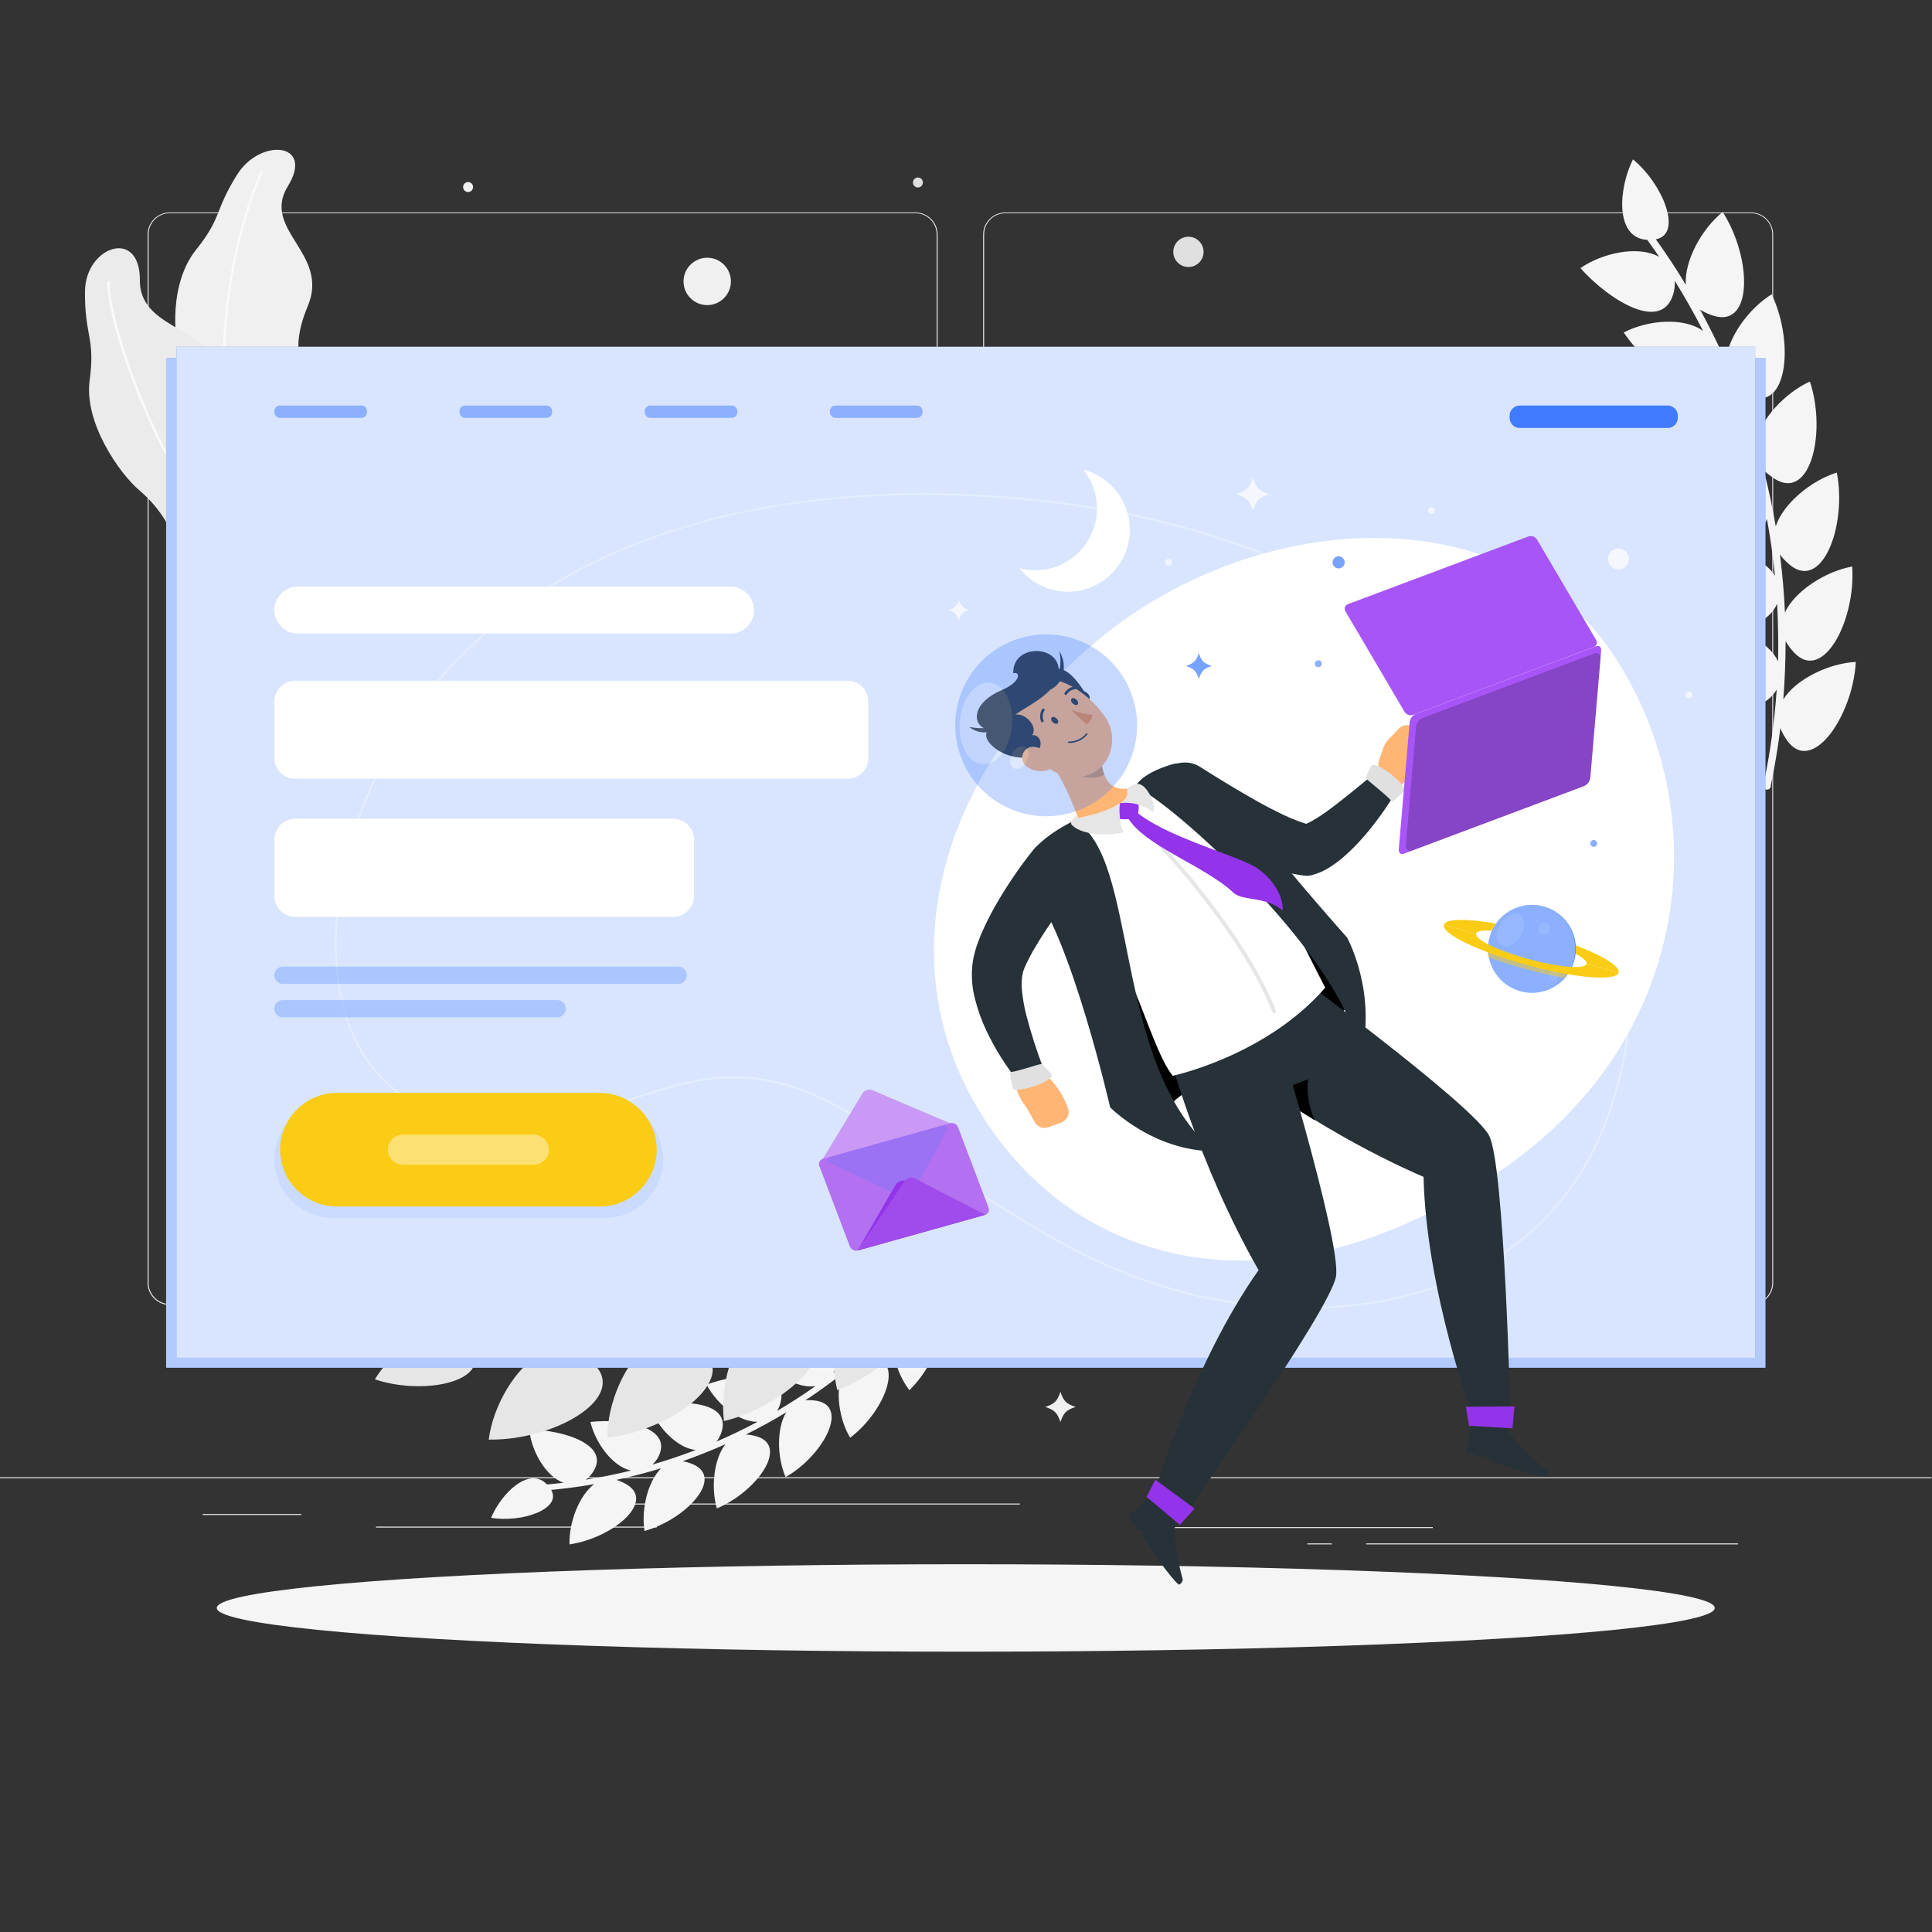 <?xml version="1.0" encoding="UTF-8" standalone="no"?>
<!DOCTYPE svg PUBLIC "-//W3C//DTD SVG 1.1//EN" "http://www.w3.org/Graphics/SVG/1.1/DTD/svg11.dtd">
<svg width="100%" height="100%" viewBox="0 0 2084 2084" version="1.1" xmlns="http://www.w3.org/2000/svg" xmlns:xlink="http://www.w3.org/1999/xlink" xml:space="preserve" xmlns:serif="http://www.serif.com/" style="fill-rule:evenodd;clip-rule:evenodd;stroke-linejoin:round;stroke-miterlimit:2;">
    <rect x="0" y="0" width="2084" height="2084" fill="#333333" stroke="none"/>
    <g transform="matrix(4.167,0,0,4.167,0,0)">
        <g id="freepik--background-complete--inject-108">
            <rect x="0" y="382.4" width="500" height="0.25" style="fill:rgb(235,235,235);"/>
            <rect x="52.46" y="391.92" width="25.54" height="0.25" style="fill:rgb(235,235,235);"/>
            <rect x="154.06" y="389.21" width="109.94" height="0.25" style="fill:rgb(235,235,235);"/>
            <rect x="97.33" y="395.18" width="72.67" height="0.25" style="fill:rgb(235,235,235);"/>
            <rect x="353.66" y="399.53" width="96.25" height="0.25" style="fill:rgb(235,235,235);"/>
            <rect x="338.42" y="399.53" width="6.33" height="0.25" style="fill:rgb(235,235,235);"/>
            <rect x="301.22" y="395.31" width="69.67" height="0.25" style="fill:rgb(235,235,235);"/>
            <path d="M237,337.8L43.91,337.8C40.781,337.795 38.21,335.219 38.21,332.09L38.21,60.66C38.237,57.55 40.8,55.005 43.91,55L237,55C240.132,55 242.71,57.578 242.71,60.71L242.71,332.09C242.71,335.222 240.132,337.8 237,337.8ZM43.91,55.2C40.919,55.205 38.46,57.669 38.46,60.66L38.46,332.09C38.46,335.081 40.919,337.545 43.91,337.55L237,337.55C239.993,337.545 242.455,335.083 242.46,332.09L242.46,60.66C242.455,57.667 239.993,55.205 237,55.2L43.91,55.2Z" style="fill:rgb(235,235,235);fill-rule:nonzero;"/>
            <path d="M453.31,337.8L260.21,337.8C257.08,337.795 254.505,335.22 254.5,332.09L254.5,60.66C254.533,57.549 257.098,55.005 260.21,55L453.31,55C456.416,55.011 458.973,57.554 459,60.66L459,332.09C459,335.215 456.435,337.789 453.31,337.8ZM260.21,55.2C257.217,55.205 254.755,57.667 254.75,60.66L254.75,332.09C254.755,335.083 257.217,337.545 260.21,337.55L453.31,337.55C456.303,337.545 458.765,335.083 458.77,332.09L458.77,60.66C458.765,57.667 456.303,55.205 453.31,55.2L260.21,55.2Z" style="fill:rgb(235,235,235);fill-rule:nonzero;"/>
            <path d="M443.58,94.68C439.69,105.97 426.47,95.08 420.31,86.07C426.58,82.8 435.89,82.07 440.86,85.66C438.6,81.24 436.153,76.907 433.52,72.66C433.57,73.496 433.523,74.335 433.38,75.16C430.94,86.89 416.44,77.66 409.11,69.4C414.93,65.4 424.11,63.49 429.51,66.49C428.503,65.01 427.47,63.543 426.41,62.09C417.99,61.63 418.93,48.84 422.71,41.25C430.42,47.59 435.71,60.58 428.64,61.95C431.393,65.783 433.977,69.707 436.39,73.72C435.98,67.65 440.39,59.33 445.94,54.87C453.75,67.1 453.94,86.3 442.33,81.29C441.539,80.989 440.784,80.6 440.08,80.13C442.5,84.537 444.723,89.03 446.75,93.61C447.12,87.61 452.58,79.91 458.62,76.18C464.78,89.18 462.53,108.18 451.69,101.82C450.944,101.423 450.244,100.947 449.6,100.4C451.44,105.067 453.08,109.783 454.52,114.55C455.64,108.62 462.02,101.71 468.52,98.76C472.99,112.36 468.4,130.94 458.44,123.29C457.748,122.803 457.111,122.243 456.54,121.62C457.79,126.45 458.83,131.34 459.67,136.26C461.51,130.51 468.67,124.45 475.48,122.33C478.22,136.33 471.37,154.33 462.43,145.43C461.81,144.858 461.251,144.225 460.76,143.54C461.39,148.54 461.83,153.49 462.05,158.54C464.59,153.04 472.48,147.91 479.46,146.65C480.46,160.95 471.41,178 463.65,168.03C463.104,167.38 462.625,166.676 462.22,165.93C462.22,170.957 462.023,175.997 461.63,181.05C464.84,175.86 473.31,171.72 480.4,171.34C479.6,185.74 468.45,201.73 462.01,190.75C461.551,190.032 461.169,189.268 460.87,188.47C460.25,193.41 459.43,198.36 458.4,203.28C458.405,203.321 458.408,203.363 458.408,203.404C458.408,203.953 457.956,204.404 457.408,204.404C456.859,204.404 456.408,203.953 456.408,203.404C456.408,203.223 456.457,203.045 456.55,202.89C458.239,194.848 459.365,186.698 459.92,178.5C459.478,179.23 458.947,179.901 458.34,180.5C449.51,188.65 443.14,172.5 442.02,161.72C449.1,161.85 457.64,165.63 460.27,171.2C460.4,166.2 460.27,161.2 460.04,156.29C459.682,157.047 459.236,157.759 458.71,158.41C450.97,167.53 442.63,152.48 440.19,141.94C447.19,141.18 456.19,143.86 459.47,149.02C458.977,144.093 458.283,139.197 457.39,134.33C457.134,135.124 456.782,135.883 456.34,136.59C449.78,146.59 439.65,132.75 435.93,122.59C442.81,120.96 452.01,122.5 455.93,127.2C454.83,122.38 453.537,117.613 452.05,112.9C451.893,113.721 451.638,114.52 451.29,115.28C446.01,125.97 434.29,113.55 429.29,103.91C435.92,101.44 445.29,101.84 449.72,106.02C448.027,101.353 446.147,96.777 444.08,92.29C444.012,93.104 443.845,93.907 443.58,94.68Z" style="fill:rgb(245,245,245);fill-rule:nonzero;"/>
            <path d="M170.16,377.61C174.91,369.38 161.47,367.11 152.84,368.09C154.14,373.57 158.54,379.57 163.31,380.68C159.47,381.62 155.587,382.403 151.66,383.03C152.192,382.627 152.672,382.16 153.09,381.64C158.88,374.06 145.77,370.15 136.98,370.04C137.58,375.64 141.23,382.14 145.86,383.83C144.44,383.99 143.02,384.14 141.6,384.26C136.93,379.43 129.72,386.66 127.13,392.9C134.96,394.23 145.54,390.66 142.68,385.68C146.407,385.327 150.11,384.833 153.79,384.2C149.93,387.12 147.23,394.13 147.43,399.78C158.86,398.1 170.5,388.19 161.43,383.83C160.834,383.516 160.208,383.265 159.56,383.08C163.467,382.24 167.33,381.24 171.15,380.08C167.7,383.45 165.94,390.73 166.84,396.31C177.84,393.24 188.14,381.98 178.66,378.77C178.032,378.534 177.382,378.363 176.72,378.26C180.473,376.927 184.167,375.457 187.8,373.85C184.8,377.61 183.98,385.05 185.57,390.47C196.09,386.07 204.88,373.63 195.07,371.62C194.415,371.456 193.745,371.366 193.07,371.35C196.63,369.583 200.113,367.667 203.52,365.6C201.01,369.71 201.12,377.19 203.37,382.38C213.25,376.71 220.47,363.25 210.47,362.49C209.805,362.421 209.135,362.421 208.47,362.49C211.803,360.29 215.03,357.957 218.15,355.49C216.15,359.89 217.15,367.31 220.07,372.17C229.19,365.31 234.74,350.98 224.69,351.51C224.016,351.513 223.345,351.593 222.69,351.75C225.717,349.13 228.643,346.383 231.47,343.51C230.03,348.15 231.95,355.4 235.41,359.86C243.67,351.86 247.47,336.86 237.51,338.68C236.828,338.777 236.158,338.945 235.51,339.18C238.177,336.24 240.72,333.173 243.14,329.98C243.307,329.836 243.403,329.626 243.403,329.405C243.403,328.988 243.06,328.645 242.643,328.645C242.382,328.645 242.139,328.779 242,329C238.037,334.205 233.72,339.13 229.08,343.74C229.281,343.091 229.402,342.419 229.44,341.74C229.74,332.17 216.72,336.74 209.63,341.74C213.39,345.94 220.12,349.1 224.85,347.74C221.917,350.407 218.883,352.953 215.75,355.38C216.025,354.77 216.223,354.129 216.34,353.47C217.79,344.06 204.34,346.88 196.77,350.91C199.98,355.54 206.25,359.53 211.08,358.82C207.86,361.1 204.553,363.237 201.16,365.23C201.499,364.66 201.771,364.053 201.97,363.42C204.55,354.28 190.97,355.42 182.91,358.42C185.52,363.42 191.24,368.14 196.11,368.05C192.637,369.897 189.097,371.603 185.49,373.17C185.891,372.646 186.227,372.075 186.49,371.47C190.17,362.72 176.57,362.12 168.18,364.16C170.18,369.44 175.25,374.84 180.09,375.35C176.417,376.763 172.687,378.02 168.9,379.12C169.375,378.666 169.798,378.159 170.16,377.61Z" style="fill:rgb(245,245,245);fill-rule:nonzero;"/>
            <path d="M166.9,344.28C176.26,332.83 156.18,326 142.68,325.36C143.31,334.1 148.59,344.36 155.62,347.28C149.5,347.78 143.347,348.02 137.16,348C138.078,347.51 138.934,346.912 139.71,346.22C150.48,336.03 131.32,326.75 117.85,324.41C117.38,333.16 121.38,344.04 128.05,347.78C125.84,347.69 123.62,347.55 121.41,347.39C115.41,338.81 102.58,348.12 97.04,357.05C108.74,361.05 125.87,358.19 122.71,349.83C128.53,350.23 134.34,350.397 140.14,350.33C133.48,353.85 127.6,363.94 126.51,372.66C144.51,372.93 164.8,360.6 152,351.66C151.162,351.027 150.261,350.484 149.31,350.04C155.517,349.72 161.697,349.14 167.85,348.3C161.72,352.61 157.2,363.36 157.21,372.14C174.91,370.14 193.47,355.43 179.71,348.14C178.804,347.618 177.845,347.192 176.85,346.87C182.943,345.783 188.977,344.45 194.95,342.87C189.43,347.87 186.3,359.13 187.41,367.87C204.64,363.72 221.23,346.8 206.68,341.29C205.716,340.877 204.71,340.569 203.68,340.37C209.58,338.537 215.4,336.46 221.14,334.14C216.28,339.83 214.58,351.35 216.75,359.86C233.33,353.62 247.75,334.74 232.6,331.09C231.592,330.803 230.556,330.625 229.51,330.56C235.15,328 240.687,325.207 246.12,322.18C241.98,328.44 241.7,340.09 244.92,348.26C260.63,340 272.72,319.39 257.16,317.69C256.121,317.535 255.068,317.492 254.02,317.56C259.32,314.3 264.497,310.813 269.55,307.1C266.18,313.86 267.33,325.47 271.55,333.18C286.2,322.97 295.79,300.82 280.04,301.18C278.983,301.16 277.927,301.254 276.89,301.46C281.703,297.587 286.37,293.507 290.89,289.22C291.215,288.999 291.41,288.63 291.41,288.236C291.41,287.584 290.873,287.046 290.22,287.046C289.847,287.046 289.495,287.222 289.27,287.52C281.898,294.532 274.046,301.022 265.77,306.94C266.218,306.006 266.554,305.023 266.77,304.01C269.61,289.4 248.48,293.17 236.37,299.01C241.1,306.38 250.65,312.92 258.23,312.06C253.063,315.447 247.777,318.6 242.37,321.52C242.935,320.654 243.395,319.725 243.74,318.75C248.3,304.66 227.03,305.66 214.34,309.95C218.11,317.85 226.75,325.53 234.34,325.65C228.84,328.35 223.233,330.807 217.52,333.02C218.191,332.233 218.762,331.367 219.22,330.44C225.45,317.05 204.31,315.36 191.22,318.04C193.99,326.36 201.6,335.04 209.1,336.11C203.313,338.11 197.453,339.85 191.52,341.33C192.281,340.633 192.953,339.843 193.52,338.98C201.35,326.47 180.62,322.17 167.23,323.21C168.95,331.8 175.43,341.36 182.74,343.35C176.74,344.603 170.697,345.603 164.61,346.35C165.456,345.757 166.225,345.062 166.9,344.28Z" style="fill:rgb(230,230,230);fill-rule:nonzero;"/>
            <path d="M57.13,130.55C48.28,129.25 42.26,118.55 45.8,112.44C49.34,106.33 49,98.71 46.89,93.12C44.78,87.53 43.89,73.21 50.73,64.68C57.57,56.15 55.41,54.74 61.39,45.19C67.37,35.64 81.5,36.85 74.52,48.19C67.54,59.53 85.4,65.57 79.69,79.19C73.98,92.81 79.38,98.08 84.21,105.24C89.04,112.4 76.68,133.41 57.13,130.55Z" style="fill:rgb(240,240,240);fill-rule:nonzero;"/>
            <path d="M70.8,148C56.62,120.76 56.47,94 58.85,76.37C61.43,57.25 67.44,44.37 67.5,44.27L68.03,44.52C67.97,44.65 62.03,57.43 59.43,76.52C57.06,94.07 57.21,120.68 71.32,147.78L70.8,148Z" style="fill:rgb(250,250,250);fill-rule:nonzero;"/>
            <path d="M67.6,157.9C58.43,160.5 46.52,153.04 46.3,145.69C46.08,138.34 41.3,131.34 36.11,126.96C30.92,122.58 21.71,109.43 23.21,98.43C24.71,87.43 21.88,87 22,75.4C22.12,63.8 36.27,58.84 36.21,72.55C36.15,86.26 56.66,84.28 59.21,99.64C61.76,115 69.9,117.64 78.65,122.3C87.4,126.96 87.86,152.16 67.6,157.9Z" style="fill:rgb(235,235,235);fill-rule:nonzero;"/>
            <path d="M82.13,162.15C61.85,151.15 48.13,128.99 40.13,112.31C31.43,94 27,76.38 27.94,72.78L28.51,72.92C27,79 44.18,141 82.4,161.64L82.13,162.15Z" style="fill:rgb(250,250,250);fill-rule:nonzero;"/>
            <path d="M238.9,47.13C238.903,47.168 238.905,47.206 238.905,47.243C238.905,47.951 238.323,48.533 237.615,48.533C236.907,48.533 236.325,47.951 236.325,47.243C236.325,47.206 236.327,47.168 236.33,47.13C236.388,46.468 236.95,45.953 237.615,45.953C238.28,45.953 238.842,46.468 238.9,47.13Z" style="fill:rgb(224,224,224);fill-rule:nonzero;"/>
            <path d="M122.46,48.42C122.46,49.128 121.878,49.71 121.17,49.71C120.462,49.71 119.88,49.128 119.88,48.42C119.88,47.712 120.462,47.13 121.17,47.13C121.173,47.13 121.177,47.13 121.18,47.13C121.882,47.13 122.46,47.708 122.46,48.41C122.46,48.413 122.46,48.417 122.46,48.42Z" style="fill:rgb(240,240,240);fill-rule:nonzero;"/>
            <circle cx="183.07" cy="72.85" r="6.13" style="fill:rgb(240,240,240);"/>
            <circle cx="307.64" cy="65.2" r="3.92" style="fill:rgb(224,224,224);"/>
            <path d="M278.43,364.2C275.99,365.02 275.33,365.69 274.5,368.12C273.68,365.69 273.02,365.02 270.58,364.2C273.02,363.38 273.68,362.71 274.5,360.28C275.33,362.71 276,363.38 278.43,364.2Z" style="fill:rgb(240,240,240);fill-rule:nonzero;"/>
        </g>
        <g id="freepik--Shadow--inject-108">
            <ellipse id="freepik--path--inject-108" cx="250" cy="416.24" rx="193.89" ry="11.32" style="fill:rgb(245,245,245);"/>
        </g>
        <g id="freepik--landing-page--inject-108">
            <rect x="43" y="92.66" width="414" height="261.39" style="fill:rgb(64,123,255);"/>
            <rect x="43" y="92.66" width="414" height="261.39" style="fill:white;fill-opacity:0.6;"/>
            <rect x="45.67" y="89.77" width="408.67" height="261.7" style="fill:rgb(64,123,255);"/>
            <rect x="45.67" y="89.77" width="408.67" height="261.7" style="fill:white;fill-opacity:0.8;"/>
            <path d="M338,338.74C336.23,338.74 334.43,338.74 332.61,338.63C296.61,337.13 273.42,322.04 248.82,306.07C238.21,299.18 227.24,292.07 214.75,285.64C193.4,274.64 178.47,279.73 162.66,285.08C152.25,288.6 141.5,292.24 128.4,291.4C113.33,290.4 102.11,284.87 95.06,274.86C84.16,259.39 85.46,235.86 90.3,218.98C99.89,185.59 122.62,159.74 156.03,144.24C187.92,129.43 228.31,124.42 272.81,129.75C331.28,136.75 382.81,165.26 407.17,204.15C423.42,230.06 426.75,259.08 416.79,288.08C405.67,320.47 377.11,338.74 338,338.74ZM189.92,278.63C197.45,278.63 205.6,280.38 214.98,285.2C227.49,291.62 238.47,298.75 249.09,305.65C273.63,321.58 296.81,336.65 332.63,338.13C374.27,339.87 404.77,321.56 416.32,287.92C426.23,259.06 422.92,230.19 406.74,204.42C382.42,165.65 331.07,137.23 272.74,130.25C179.45,119.08 109.74,153.13 90.74,219.12C85.93,235.88 84.63,259.25 95.43,274.57C102.43,284.46 113.43,289.95 128.43,290.9C141.43,291.73 152.13,288.11 162.49,284.6C171.48,281.57 180.18,278.63 189.92,278.63Z" style="fill:white;fill-opacity:0.3;fill-rule:nonzero;"/>
            <path d="M417.91,169.91C443.91,209.59 438.84,268.33 388.86,302.73C334.38,340.23 282.5,330.48 255.96,291.41C229.42,252.34 241.1,202.58 282.78,166.88C324.46,131.18 390.4,127.9 417.91,169.91Z" style="fill:white;fill-rule:nonzero;"/>
            <g opacity="0.5">
                <path d="M94.99,106.42L94.99,106.72C94.99,107.52 94.34,108.17 93.54,108.17L72.47,108.17C71.67,108.17 71.02,107.52 71.02,106.72L71.02,106.42C71.02,105.62 71.67,104.97 72.47,104.97L93.54,104.97C94.34,104.97 94.99,105.62 94.99,106.42Z" style="fill:rgb(64,123,255);"/>
                <path d="M142.92,106.42L142.92,106.72C142.92,107.52 142.27,108.17 141.47,108.17L120.4,108.17C119.6,108.17 118.95,107.52 118.95,106.72L118.95,106.42C118.95,105.62 119.6,104.97 120.4,104.97L141.47,104.97C142.27,104.97 142.92,105.62 142.92,106.42Z" style="fill:rgb(64,123,255);"/>
                <path d="M190.86,106.42L190.86,106.72C190.86,107.52 190.21,108.17 189.41,108.17L168.34,108.17C167.54,108.17 166.89,107.52 166.89,106.72L166.89,106.42C166.89,105.62 167.54,104.97 168.34,104.97L189.41,104.97C190.21,104.97 190.86,105.62 190.86,106.42Z" style="fill:rgb(64,123,255);"/>
                <path d="M238.8,106.42L238.8,106.72C238.8,107.52 238.15,108.17 237.35,108.17L216.28,108.17C215.48,108.17 214.83,107.52 214.83,106.72L214.83,106.42C214.83,105.62 215.48,104.97 216.28,104.97L237.35,104.97C238.15,104.97 238.8,105.62 238.8,106.42Z" style="fill:rgb(64,123,255);"/>
            </g>
            <path d="M434.32,107.6L434.32,108.16C434.32,109.612 433.142,110.79 431.69,110.79L393.41,110.79C391.958,110.79 390.78,109.612 390.78,108.16L390.78,107.6C390.78,106.148 391.958,104.97 393.41,104.97L431.69,104.97C433.142,104.97 434.32,106.148 434.32,107.6Z" style="fill:rgb(64,123,255);"/>
            <path d="M195.18,157.93L195.18,157.94C195.18,161.29 192.46,164.01 189.11,164.01L77.09,164.01C73.74,164.01 71.02,161.29 71.02,157.94L71.02,157.93C71.02,154.58 73.74,151.86 77.09,151.86L189.11,151.86C192.46,151.86 195.18,154.58 195.18,157.93Z" style="fill:white;"/>
            <path d="M224.78,181.63L224.78,196.18C224.78,199.171 222.351,201.6 219.36,201.6L76.44,201.6C73.449,201.6 71.02,199.171 71.02,196.18L71.02,181.63C71.02,178.639 73.449,176.21 76.44,176.21L219.36,176.21C222.351,176.21 224.78,178.639 224.78,181.63Z" style="fill:white;"/>
            <path d="M179.66,217.36L179.66,231.91C179.66,234.901 177.231,237.33 174.24,237.33L76.44,237.33C73.449,237.33 71.02,234.901 71.02,231.91L71.02,217.36C71.02,214.369 73.449,211.94 76.44,211.94L174.24,211.94C177.231,211.94 179.66,214.369 179.66,217.36Z" style="fill:white;"/>
            <path d="M175.57,254.7C175.57,254.7 73.26,254.7 73.26,254.7C73.253,254.7 73.247,254.7 73.24,254.7C72.011,254.7 71,253.689 71,252.46C71,252.457 71,252.453 71,252.45C71,251.221 72.011,250.21 73.24,250.21L175.57,250.21C176.799,250.21 177.81,251.221 177.81,252.45C177.81,252.453 177.81,252.457 177.81,252.46C177.81,253.689 176.799,254.7 175.57,254.7Z" style="fill:rgb(64,123,255);fill-opacity:0.3;fill-rule:nonzero;"/>
            <path d="M144.23,263.36L73.23,263.36C72.005,263.355 71,262.345 71,261.12C71,259.891 72.011,258.88 73.24,258.88L144.24,258.88C145.469,258.88 146.48,259.891 146.48,261.12C146.48,261.12 146.48,261.12 146.48,261.12C146.48,262.349 145.469,263.36 144.24,263.36C144.237,263.36 144.233,263.36 144.23,263.36Z" style="fill:rgb(64,123,255);fill-opacity:0.3;fill-rule:nonzero;"/>
            <path d="M171.66,300.1C171.66,308.484 164.854,315.29 156.47,315.29L86.21,315.29C77.826,315.29 71.02,308.484 71.02,300.1C71.02,291.716 77.826,284.91 86.21,284.91L156.47,284.91C164.854,284.91 171.66,291.716 171.66,300.1Z" style="fill:rgb(64,123,255);fill-opacity:0.1;"/>
            <path d="M155.26,312.32L87.26,312.32C87.243,312.32 87.227,312.32 87.21,312.32C79.14,312.32 72.5,305.68 72.5,297.61C72.5,297.61 72.5,297.61 72.5,297.61C72.505,289.544 79.144,282.91 87.21,282.91L155.26,282.91C155.27,282.91 155.28,282.91 155.29,282.91C163.356,282.91 169.995,289.544 170,297.61C170,297.61 170,297.61 170,297.61C170,305.68 163.36,312.32 155.29,312.32C155.28,312.32 155.27,312.32 155.26,312.32Z" style="fill:rgb(250,204,21);fill-rule:nonzero;"/>
            <path d="M138.17,301.51L104.3,301.51C102.161,301.51 100.4,299.749 100.4,297.61C100.405,295.474 102.164,293.72 104.3,293.72L138.17,293.72C138.173,293.72 138.177,293.72 138.18,293.72C140.314,293.72 142.07,295.476 142.07,297.61C142.07,297.61 142.07,297.617 142.07,297.62C142.07,299.754 140.314,301.51 138.18,301.51C138.177,301.51 138.173,301.51 138.17,301.51Z" style="fill:white;fill-opacity:0.4;fill-rule:nonzero;"/>
            <path d="M291.9,133C292.27,134.364 292.457,135.771 292.457,137.184C292.457,145.961 285.234,153.184 276.457,153.184C271.564,153.184 266.932,150.94 263.9,147.1C266.56,147.81 269.36,147.81 272.02,147.1C279.039,145.265 283.974,138.875 283.974,131.62C283.974,127.972 282.727,124.432 280.44,121.59C286.035,123.039 290.427,127.411 291.9,133Z" style="fill:white;fill-rule:nonzero;"/>
            <circle cx="437.17" cy="179.89" r="0.89" style="fill:white;fill-opacity:0.6;"/>
            <path d="M371.42,132.18C371.42,132.668 371.018,133.07 370.53,133.07C370.042,133.07 369.64,132.668 369.64,132.18C369.64,131.692 370.042,131.29 370.53,131.29C371.018,131.29 371.42,131.692 371.42,132.18Z" style="fill:white;fill-opacity:0.6;fill-rule:nonzero;"/>
            <circle cx="302.5" cy="145.57" r="0.89" style="fill:white;fill-opacity:0.6;"/>
            <circle cx="341.26" cy="171.81" r="0.89" style="fill:rgb(64,123,255);fill-opacity:0.6;"/>
            <path d="M413.44,218.33C413.44,218.818 413.038,219.22 412.55,219.22C412.062,219.22 411.66,218.818 411.66,218.33C411.66,217.842 412.062,217.44 412.55,217.44C413.038,217.44 413.44,217.842 413.44,218.33Z" style="fill:rgb(64,123,255);fill-opacity:0.6;fill-rule:nonzero;"/>
            <path d="M328.55,127.94C325.92,128.83 325.2,129.55 324.31,132.18C323.42,129.55 322.7,128.83 320.07,127.94C322.7,127.05 323.42,126.33 324.31,123.7C325.2,126.33 325.92,127.05 328.55,127.94Z" style="fill:white;fill-opacity:0.7;fill-rule:nonzero;"/>
            <circle cx="418.97" cy="144.69" r="2.71" style="fill:white;fill-opacity:0.7;"/>
            <path d="M250.92,157.93C249.549,158.192 248.472,159.269 248.21,160.64C247.948,159.269 246.871,158.192 245.5,157.93C246.871,157.668 247.948,156.591 248.21,155.22C248.472,156.591 249.549,157.668 250.92,157.93Z" style="fill:white;fill-opacity:0.7;fill-rule:nonzero;"/>
            <path d="M313.68,172.39C311.6,173.09 311.04,173.66 310.33,175.74C309.63,173.66 309.06,173.09 306.98,172.39C309.06,171.69 309.63,171.12 310.33,169.04C311,171.12 311.6,171.69 313.68,172.39Z" style="fill:rgb(64,123,255);fill-opacity:0.7;fill-rule:nonzero;"/>
            <circle cx="346.52" cy="145.57" r="1.57" style="fill:rgb(64,123,255);fill-opacity:0.7;"/>
            <path d="M382.11,241.7C382.51,240.23 389.24,240.78 397.11,242.93C404.98,245.08 411.11,248.03 410.69,249.5L419,251.77C419.64,249.45 410,244.77 397.53,241.39C385.06,238.01 374.4,237.1 373.77,239.39L382.11,241.7Z" style="fill:rgb(250,204,21);fill-rule:nonzero;"/>
            <path d="M385.79,238.82C389.758,239.458 393.687,240.316 397.56,241.39C401.438,242.439 405.256,243.694 409,245.15C409.099,245.963 409.122,246.783 409.07,247.6C405.311,245.522 401.292,243.951 397.12,242.93C391.9,241.51 387.18,240.78 384.47,240.88C384.84,240.151 385.282,239.46 385.79,238.82Z" style="fill:rgb(250,204,21);fill-opacity:0.2;fill-rule:nonzero;"/>
            <g transform="matrix(0.919,-0.395,0.395,0.919,-64.77,176.49)">
                <circle cx="396.42" cy="245.6" r="11.37" style="fill:rgb(64,123,255);"/>
            </g>
            <circle cx="396.42" cy="245.6" r="11.37" style="fill:white;fill-opacity:0.4;"/>
            <path d="M387.49,242.32C387.58,244.48 389.23,245.52 391.17,244.66C393.217,243.604 394.505,241.483 394.5,239.18C394.41,237.02 392.76,235.97 390.83,236.84C388.778,237.892 387.484,240.014 387.49,242.32Z" style="fill:white;fill-opacity:0.1;fill-rule:nonzero;"/>
            <path d="M398.36,240.85C398.572,241.44 399.135,241.836 399.762,241.836C400.579,241.836 401.252,241.163 401.252,240.346C401.252,239.528 400.579,238.856 399.762,238.856C399.584,238.856 399.407,238.888 399.24,238.95C398.481,239.234 398.086,240.088 398.36,240.85Z" style="fill:white;fill-opacity:0.1;fill-rule:nonzero;"/>
            <path d="M401.09,253C401.268,253.501 401.745,253.837 402.277,253.837C402.425,253.837 402.571,253.811 402.71,253.76C403.167,253.556 403.463,253.1 403.463,252.6C403.463,251.903 402.89,251.33 402.193,251.33C402.074,251.33 401.955,251.347 401.84,251.38C401.343,251.557 401.009,252.03 401.009,252.558C401.009,252.709 401.037,252.859 401.09,253Z" style="fill:white;fill-opacity:0.1;fill-rule:nonzero;"/>
            <path d="M395.4,249.32C398.942,250.328 402.572,250.998 406.24,251.32C405.867,251.961 405.428,252.561 404.93,253.11C401.93,252.57 398.5,251.81 394.98,250.85C391.46,249.89 388.15,248.85 385.25,247.74C385.1,247.017 385.03,246.279 385.04,245.54C388.369,247.118 391.837,248.384 395.4,249.32Z" style="fill:rgb(250,204,21);fill-opacity:0.5;fill-rule:nonzero;"/>
            <path d="M382.11,241.7C381.7,243.17 387.78,246.11 395.68,248.27C403.58,250.43 410.32,250.97 410.68,249.5L418.99,251.77C418.36,254.1 407.72,253.22 395.22,249.77C382.72,246.32 373.12,241.72 373.76,239.39L382.11,241.7Z" style="fill:rgb(250,204,21);fill-rule:nonzero;"/>
            <path d="M223.34,283L212.44,301L229.77,296.15L247.1,291.31L225.96,282.31C225.041,281.855 223.915,282.151 223.34,283Z" style="fill:rgb(147,51,234);fill-rule:nonzero;"/>
            <path d="M223.34,283L212.44,301L229.77,296.15L247.1,291.31L225.96,282.31C225.041,281.855 223.915,282.151 223.34,283Z" style="fill:white;fill-opacity:0.5;fill-rule:nonzero;"/>
            <path d="M255,314.46L222,323.69C221.163,323.889 220.299,323.427 220,322.62L212.13,301.89C212.047,301.711 212.005,301.515 212.005,301.318C212.005,300.707 212.413,300.167 213,300L246,290.78C246.838,290.576 247.705,291.04 248,291.85L255.87,312.58C255.952,312.759 255.995,312.953 255.995,313.15C255.995,313.759 255.586,314.297 255,314.46Z" style="fill:rgb(147,51,234);fill-rule:nonzero;"/>
            <path d="M255,314.46L222,323.69C221.163,323.889 220.299,323.427 220,322.62L212.13,301.89C212.047,301.711 212.005,301.515 212.005,301.318C212.005,300.707 212.413,300.167 213,300L246,290.78C246.838,290.576 247.705,291.04 248,291.85L255.87,312.58C255.952,312.759 255.995,312.953 255.995,313.15C255.995,313.759 255.586,314.297 255,314.46Z" style="fill:white;fill-opacity:0.3;fill-rule:nonzero;"/>
            <path d="M234.72,310.5L214.77,300.88C214.488,300.775 214.301,300.505 214.301,300.205C214.301,299.905 214.488,299.635 214.77,299.53L229.5,295.41L244.24,291.29C244.302,291.275 244.365,291.268 244.428,291.268C244.867,291.268 245.228,291.629 245.228,292.068C245.228,292.179 245.205,292.288 245.16,292.39L235.64,310.25C235.454,310.568 235.041,310.68 234.72,310.5Z" style="fill:rgb(64,123,255);fill-opacity:0.2;fill-rule:nonzero;"/>
            <path d="M235.17,305.86C233.95,305.229 232.43,305.672 231.74,306.86L222,323.69L255,314.46L235.17,305.86Z" style="fill:rgb(147,51,234);fill-rule:nonzero;"/>
            <path d="M234.19,305.71L221.98,323.71L238.48,319.1L255,314.46L236.69,305C235.799,304.591 234.733,304.894 234.19,305.71Z" style="fill:rgb(147,51,234);fill-rule:nonzero;"/>
            <path d="M236.69,305C235.802,304.589 234.736,304.888 234.19,305.7L221.98,323.7L254.98,314.47L236.69,305Z" style="fill:white;fill-opacity:0.12;fill-rule:nonzero;"/>
        </g>
        <g id="freepik--Character--inject-108">
            <path d="M272.22,174.05C275.55,170.46 280.56,178.87 280.56,178.87C280.56,178.87 283.84,180.07 280.77,182.7C271.22,178.41 272.22,174.05 272.22,174.05Z" style="fill:rgb(38,50,56);fill-rule:nonzero;"/>
            <path d="M301.53,292.9C293.93,279.97 349.53,268.74 350.14,257.67C341.66,241.04 327.07,221.67 327.07,221.67L278.73,242.94C278.73,242.94 287.36,286.65 301.53,292.9Z" style="fill-rule:nonzero;"/>
            <path d="M315.3,272.78L330.51,248.66C330.51,248.66 381.51,286 385.51,294.04C389.51,302.08 391.01,367.47 391.01,367.47L381.42,367.27C381.42,367.27 369.2,334.27 368.5,304.65C339.3,292 315.3,272.78 315.3,272.78Z" style="fill:rgb(38,50,56);fill-rule:nonzero;"/>
            <path d="M338.62,279.38C338.213,283.014 338.822,286.691 340.38,290C336.7,287.77 333.33,285.6 330.32,283.6L329.83,282.69L338.62,279.38Z" style="fill-rule:nonzero;"/>
            <path d="M400.57,380.61C400.57,380.61 389.45,372.34 389.13,366.75L381.13,367.3L379.48,375.88L383.74,377.38L384.61,376.38L385.47,378.02C388.92,379.23 398.14,382.33 400.58,382.31C400.88,381.783 400.876,381.134 400.57,380.61Z" style="fill:rgb(38,50,56);fill-rule:nonzero;"/>
            <path d="M391.51,369.73L380.28,369.07L379.45,364.15L392.06,364.06L391.51,369.73Z" style="fill:rgb(147,51,234);fill-rule:nonzero;"/>
            <path d="M302.23,271.45L328.83,261.19C328.83,261.19 347.38,321.58 345.83,330.44C344.28,339.3 306.36,392.61 306.36,392.61L298.8,386.72C298.8,386.72 308.72,352.94 325.8,328.79C310,301.22 302.23,271.45 302.23,271.45Z" style="fill:rgb(38,50,56);fill-rule:nonzero;"/>
            <path d="M306.18,408.86C306.18,408.86 302.18,395.58 305.29,390.91L298.55,386.59L292.1,392.48L294.62,396.23L295.93,395.92L295.64,397.75C297.64,400.75 303.22,408.75 305.19,410.23C305.738,409.98 306.115,409.459 306.18,408.86Z" style="fill:rgb(38,50,56);fill-rule:nonzero;"/>
            <path d="M305.41,394.72L296.8,387.49L299.07,383.04L309.24,390.51L305.41,394.72Z" style="fill:rgb(147,51,234);fill-rule:nonzero;"/>
            <path d="M310.61,198.49C312.89,199.93 315.38,201.49 317.79,202.95C320.2,204.41 322.67,205.85 325.11,207.23C327.55,208.61 330.01,209.88 332.43,211.02C334.625,212.08 336.911,212.94 339.26,213.59L336.76,213.66C337.253,213.613 337.732,213.471 338.17,213.24C338.98,212.887 339.763,212.472 340.51,212C342.14,211 343.88,209.78 345.57,208.47C347.26,207.16 349,205.8 350.71,204.4L355.87,200.17L355.94,200.11C356.599,199.561 357.431,199.26 358.289,199.26C360.302,199.26 361.959,200.917 361.959,202.93C361.959,203.572 361.79,204.203 361.47,204.76C360.281,206.824 358.99,208.826 357.6,210.76C356.21,212.7 354.74,214.59 353.15,216.43C351.511,218.342 349.736,220.133 347.84,221.79C346.778,222.71 345.655,223.559 344.48,224.33C342.986,225.323 341.341,226.07 339.61,226.54C338.958,226.714 338.279,226.758 337.61,226.67L337.13,226.6C333.682,226.087 330.306,225.174 327.07,223.88C325.55,223.3 324.07,222.68 322.62,222.05C321.17,221.42 319.77,220.72 318.37,220.05C315.58,218.66 312.89,217.16 310.24,215.61C307.59,214.06 305.05,212.44 302.42,210.61C300.535,209.233 299.419,207.034 299.419,204.7C299.419,200.684 302.723,197.38 306.739,197.38C308.063,197.38 309.364,197.739 310.5,198.42L310.61,198.49Z" style="fill:rgb(38,50,56);fill-rule:nonzero;"/>
            <path d="M360.15,204C363.78,204.26 366.7,198.17 366.7,198.17L369.11,194.76C369.923,193.606 369.778,192.018 368.77,191.03L366.24,188.53C365.698,187.998 364.968,187.7 364.209,187.7C363.411,187.7 362.648,188.03 362.1,188.61L359.26,191.61C358.757,192.151 358.372,192.792 358.13,193.49L357.13,196.34C356.303,198.776 356.96,201.483 358.81,203.27L359.05,203.5C359.341,203.799 359.734,203.977 360.15,204Z" style="fill:rgb(255,181,115);fill-rule:nonzero;"/>
            <path d="M353.49,201.38C353.49,201.38 354.36,199.38 355.06,198.02C357.31,197.63 362.91,202.34 363.64,204.33C363.15,205.4 360.42,207.54 360.42,207.54C358.71,205.62 354.82,202.73 353.49,201.38Z" style="fill:rgb(224,224,224);fill-rule:nonzero;"/>
            <path d="M271.45,217C279.58,210.82 292.17,203.64 301.45,200.22C306.187,198.531 311.508,200.057 314.63,204C323.76,215.66 331.21,232.71 343.04,255.68C327.68,273.38 303.57,278.48 303.57,278.48C300.26,274.38 297.16,264.72 293.64,256.24C287.34,249.02 278.57,241.66 270.08,232.15C268.322,230.26 267.344,227.771 267.344,225.19C267.344,221.967 268.868,218.928 271.45,217Z" style="fill:white;fill-rule:nonzero;"/>
            <path d="M329.83,262.28C329.625,262.28 329.441,262.152 329.37,261.96C321.16,241.3 298.63,216.72 294.04,213.54C293.931,213.445 293.869,213.308 293.869,213.163C293.869,212.889 294.095,212.663 294.369,212.663C294.449,212.663 294.529,212.683 294.6,212.72C299.25,215.93 322.02,240.72 330.3,261.59C330.396,261.845 330.271,262.135 330.02,262.24C329.961,262.268 329.896,262.281 329.83,262.28Z" style="fill:rgb(230,230,230);fill-rule:nonzero;"/>
            <path d="M278,212.44C295.12,221.31 287.38,274.62 314.17,298C298.39,297.91 287.38,286.65 287.38,286.65C287.38,286.65 277.38,243.26 267.43,230.65C261.37,223 269.94,216.51 278,212.44Z" style="fill:rgb(38,50,56);fill-rule:nonzero;"/>
            <path d="M293.94,203.7C302.77,207.05 350.94,250.28 352,274.7C356.81,257.3 348.71,242.7 348.71,242.7C348.71,242.7 332.46,224.47 325.36,214.8C318.26,205.13 309.88,195.8 303.26,197.89C294.79,200.48 293.94,203.7 293.94,203.7Z" style="fill:rgb(38,50,56);fill-rule:nonzero;"/>
            <path d="M270.4,195.21L285.13,197.6C285.84,201.79 287.51,205.6 293.94,203.7C296.43,204.75 295.19,208.32 293.42,210.7C289.42,212.42 283.35,214.25 279.23,212.43C278.51,209.48 274.32,199.73 270.4,195.21Z" style="fill:rgb(255,181,115);fill-rule:nonzero;"/>
            <path d="M294.6,207.2C294.879,208.641 294.793,210.13 294.35,211.53C292.82,212.41 289.6,211.98 289.6,211.98C289.6,211.98 289.06,209.07 289.98,207.88C293.51,206.84 294.6,207.2 294.6,207.2Z" style="fill:rgb(147,51,234);fill-rule:nonzero;"/>
            <path d="M291.82,211.42C292.039,210.606 292.495,209.874 293.13,209.32C301.29,216.86 321.07,221.44 325.78,224.99C328.04,226.55 332.11,230.59 332.06,235.71C327.65,231.99 322.06,233.28 319.46,231.24C312.16,224.21 295.85,218.88 291.82,211.42Z" style="fill:rgb(147,51,234);fill-rule:nonzero;"/>
            <path d="M276.54,196.21L285.13,197.6C285.275,198.579 285.52,199.541 285.86,200.47C283.7,201.94 279.24,201.47 277.86,199.47C277.229,198.471 276.782,197.367 276.54,196.21Z" style="fill-opacity:0.2;fill-rule:nonzero;"/>
            <path d="M264.83,193.63C270.47,198.29 273.53,201.31 278.77,201.16C286.65,200.92 290.32,191.99 286.18,185.72C282.45,180.07 273.86,173.39 266.89,176.67C263.362,178.332 261.101,181.897 261.101,185.797C261.101,188.835 262.472,191.715 264.83,193.63Z" style="fill:rgb(255,181,115);fill-rule:nonzero;"/>
            <path d="M267.5,195.85C270.89,192.85 269.01,189.96 267.17,190.32C268.78,188.13 265.45,184.46 262.8,185.01C267.04,182.01 275.29,178.47 273.95,172.44C272.7,166.78 262.04,167.13 262.3,174.29C264.09,173.68 264.51,176.42 259.3,178.65C250.9,182.25 251.72,188.42 256.09,188.86C252.85,190.85 259.69,197.59 267.5,195.85Z" style="fill:rgb(38,50,56);fill-rule:nonzero;"/>
            <path d="M271.88,178.53C275.03,174.12 274.67,170.53 274.23,168.58C276.58,172.45 275.12,177.06 271.88,178.53Z" style="fill:rgb(38,50,56);fill-rule:nonzero;"/>
            <path d="M250.92,188.17C256.24,189.23 259.33,187.45 260.97,186.23C258.4,190 253.6,190.52 250.92,188.17Z" style="fill:rgb(38,50,56);fill-rule:nonzero;"/>
            <path d="M266.06,198.62C267.46,199.539 269.172,199.86 270.81,199.51C272.99,199.04 273.05,196.83 271.59,195.31C270.27,193.95 267.59,192.55 265.78,193.83C265.052,194.371 264.623,195.226 264.623,196.133C264.623,197.158 265.172,198.108 266.06,198.62Z" style="fill:rgb(255,181,115);fill-rule:nonzero;"/>
            <path d="M272.55,187C272.98,187.4 273.55,187.5 273.81,187.22C274.07,186.94 273.94,186.37 273.5,185.96C273.06,185.55 272.5,185.46 272.24,185.74C271.98,186.02 272.11,186.6 272.55,187Z" style="fill:rgb(38,50,56);fill-rule:nonzero;"/>
            <path d="M277.69,182.12C278.13,182.53 278.69,182.63 278.96,182.34C279.23,182.05 279.08,181.49 278.65,181.09C278.22,180.69 277.65,180.58 277.38,180.87C277.11,181.16 277.26,181.72 277.69,182.12Z" style="fill:rgb(38,50,56);fill-rule:nonzero;"/>
            <path d="M277.16,183.68C278.967,184.4 280.865,184.865 282.8,185.06C282.672,186.065 282.109,186.966 281.26,187.52L277.16,183.68Z" style="fill:rgb(237,137,62);fill-rule:nonzero;"/>
            <path d="M270.07,186.85C270.034,186.896 269.985,186.931 269.93,186.95C269.891,186.964 269.85,186.971 269.809,186.971C269.662,186.971 269.53,186.879 269.48,186.74C269.066,185.689 269.181,184.501 269.79,183.55C269.856,183.462 269.96,183.41 270.07,183.41C270.262,183.41 270.42,183.568 270.42,183.76C270.42,183.836 270.395,183.909 270.35,183.97C269.882,184.731 269.8,185.67 270.13,186.5C270.177,186.618 270.154,186.754 270.07,186.85Z" style="fill:rgb(38,50,56);fill-rule:nonzero;"/>
            <path d="M278.62,178.23C278.566,178.333 278.465,178.404 278.35,178.42C277.463,178.471 276.656,178.954 276.19,179.71C276.098,179.876 275.888,179.939 275.72,179.85C275.55,179.762 275.483,179.55 275.57,179.38C276.144,178.415 277.159,177.793 278.28,177.72C278.29,177.719 278.3,177.719 278.309,177.719C278.501,177.719 278.659,177.877 278.659,178.069C278.659,178.125 278.646,178.18 278.62,178.23Z" style="fill:rgb(38,50,56);fill-rule:nonzero;"/>
            <path d="M279.05,211.75C279.05,211.75 278.84,211.13 278.85,211.13C278.38,211.13 276.64,212.71 277.5,213.59C280.44,216.51 287.91,216.3 290.93,215.41C289.98,214.52 289.54,209.63 289.93,207.89C287.52,209.48 284.36,210.7 279.05,211.75Z" style="fill:rgb(230,230,230);fill-rule:nonzero;"/>
            <path d="M290,207.88C293.012,207.514 296.05,208.359 298.44,210.23C299.22,208.97 298.13,206.46 297.65,205.69C296.15,203.1 294.53,201.8 291.8,204.15C291.63,205.24 292.51,206.22 290,207.88Z" style="fill:rgb(230,230,230);fill-rule:nonzero;"/>
            <path d="M279.21,228.82L275,234.6C273.61,236.6 272.26,238.52 270.95,240.47C269.64,242.42 268.41,244.4 267.31,246.31C266.76,247.31 266.31,248.22 265.85,249.12C265.462,249.886 265.127,250.678 264.85,251.49C264.447,253.125 264.346,254.819 264.55,256.49C264.773,258.666 265.161,260.822 265.71,262.94C266.912,267.528 268.361,272.048 270.05,276.48L270.11,276.66C270.253,277.057 270.326,277.476 270.326,277.898C270.326,279.906 268.673,281.558 266.666,281.558C265.589,281.558 264.565,281.083 263.87,280.26C262.157,278.21 260.587,276.045 259.17,273.78C257.73,271.504 256.434,269.139 255.29,266.7C254.078,264.132 253.117,261.453 252.42,258.7C251.546,255.469 251.349,252.091 251.84,248.78C252.133,247.153 252.565,245.554 253.13,244C253.65,242.57 254.21,241.24 254.8,240C255.948,237.53 257.226,235.124 258.63,232.79C259.98,230.5 261.42,228.3 262.9,226.15C264.38,224 265.9,221.94 267.64,219.81C269.03,218.167 271.076,217.217 273.229,217.217C277.245,217.217 280.549,220.522 280.549,224.537C280.549,226.024 280.096,227.477 279.25,228.7L279.21,228.82Z" style="fill:rgb(38,50,56);fill-rule:nonzero;"/>
            <path d="M263.36,278.51C263.568,278.169 263.885,277.908 264.26,277.77L267.5,276.55C268.129,276.32 268.836,276.468 269.32,276.93L271.43,278.93C273.467,280.902 275.056,283.29 276.09,285.93L276.44,286.81C276.567,287.142 276.632,287.495 276.632,287.85C276.632,289.066 275.87,290.159 274.73,290.58L271.39,291.8C270.062,292.289 268.561,291.734 267.87,290.5L265.82,286.86C265.82,286.86 261.57,281.68 263.36,278.51Z" style="fill:rgb(255,181,115);fill-rule:nonzero;"/>
            <path d="M269.55,275.42C270.633,276.248 271.584,277.236 272.37,278.35C271.46,280.44 264.44,282.5 262.37,282.02C261.74,281.02 261.47,277.56 261.47,277.56C264,277.2 267.69,275.79 269.55,275.42Z" style="fill:rgb(224,224,224);fill-rule:nonzero;"/>
            <path d="M280.67,190.94C280.956,190.694 281.224,190.426 281.47,190.14C281.509,190.106 281.531,190.057 281.531,190.005C281.531,189.953 281.509,189.904 281.47,189.87C281.389,189.793 281.261,189.793 281.18,189.87C280.071,191.209 278.409,191.972 276.67,191.94C276.663,191.939 276.656,191.939 276.649,191.939C276.547,191.939 276.46,192.018 276.45,192.12C276.45,192.228 276.532,192.32 276.64,192.33C278.106,192.364 279.537,191.87 280.67,190.94Z" style="fill:rgb(38,50,56);fill-rule:nonzero;"/>
            <path d="M365.79,185.05L412.52,167.52C413.027,167.353 413.371,166.876 413.371,166.342C413.371,166.096 413.298,165.855 413.16,165.65L397.87,139.65C397.407,138.908 396.488,138.58 395.66,138.86L348.93,156.39C348.425,156.562 348.084,157.04 348.084,157.573C348.084,157.817 348.156,158.056 348.29,158.26L363.58,184.26C364.043,185.002 364.962,185.33 365.79,185.05Z" style="fill:rgb(168,85,247);fill-rule:nonzero;"/>
            <path d="M363.37,221L410.1,203.47C410.969,203.05 411.563,202.21 411.67,201.25L414.48,168.43C414.56,167.5 413.99,166.99 413.2,167.28L366.47,184.8C365.604,185.214 365.009,186.046 364.9,187L362.09,219.83C362,220.76 362.59,221.28 363.37,221Z" style="fill:rgb(168,85,247);fill-rule:nonzero;"/>
            <path d="M366.56,188.1C366.674,187.142 367.271,186.307 368.14,185.89L412.83,169.11C412.953,169.065 413.083,169.042 413.214,169.042C413.822,169.042 414.324,169.543 414.324,170.152C414.324,170.181 414.322,170.211 414.32,170.24L411.67,201.24C411.571,202.203 410.975,203.046 410.1,203.46L365.4,220.23C365.274,220.278 365.14,220.303 365.005,220.303C364.402,220.303 363.905,219.807 363.905,219.203C363.905,219.169 363.907,219.134 363.91,219.1L366.56,188.1Z" style="fill-opacity:0.2;fill-rule:nonzero;"/>
            <g opacity="0.3">
                <g transform="matrix(0.538,-0.843,0.843,0.538,-33.15,315.01)">
                    <circle cx="270.78" cy="187.75" r="23.54" style="fill:rgb(64,123,255);"/>
                </g>
                <g transform="matrix(0.089,-0.996,0.996,0.089,46.04,424.79)">
                    <ellipse cx="255.2" cy="187.23" rx="10.59" ry="6.79" style="fill:white;fill-opacity:0.4;"/>
                </g>
                <path d="M265.35,193.39C264.35,192.83 262.82,193.6 262.01,195.11C261.2,196.62 261.37,198.3 262.4,198.86C263.43,199.42 264.93,198.64 265.75,197.13C266.57,195.62 266.39,194 265.35,193.39Z" style="fill:white;fill-opacity:0.4;fill-rule:nonzero;"/>
            </g>
        </g>
    </g>
</svg>
